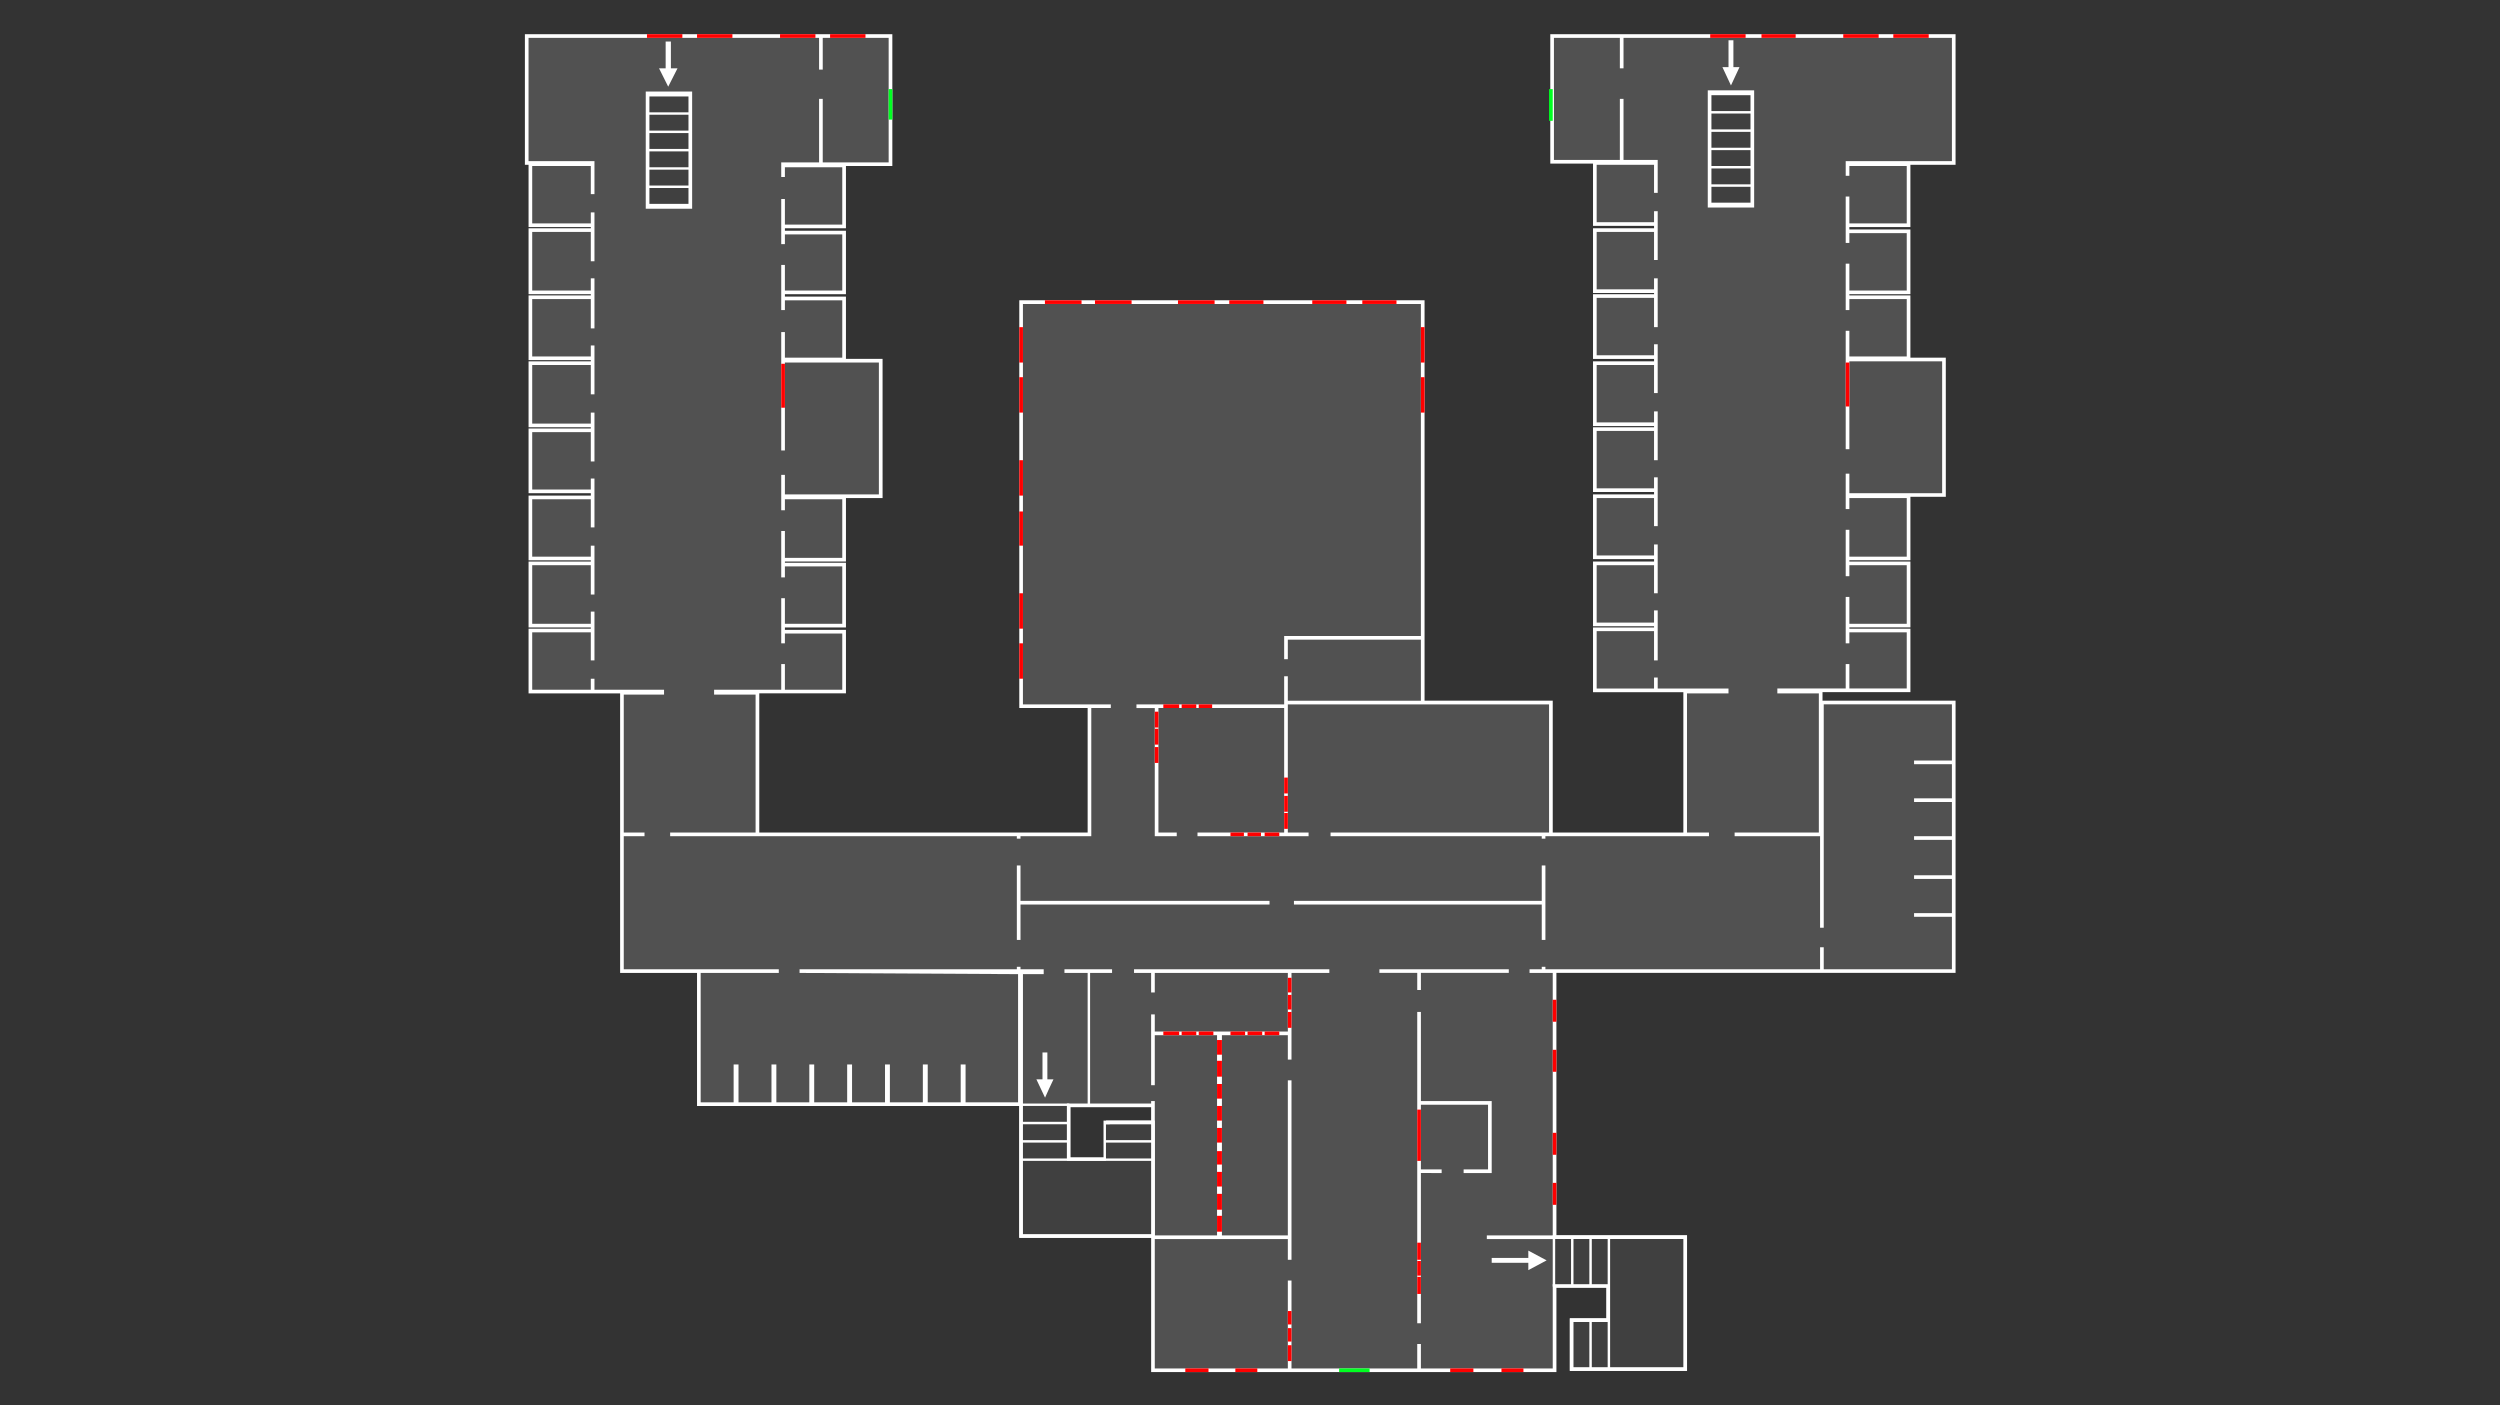 <?xml version="1.0" encoding="utf-8"?>
<!-- Generator: Adobe Illustrator 24.3.0, SVG Export Plug-In . SVG Version: 6.00 Build 0)  -->
<svg version="1.1" id="Ebene_1" xmlns="http://www.w3.org/2000/svg" xmlns:xlink="http://www.w3.org/1999/xlink" x="0px" y="0px"
	 viewBox="0 0 2048 1151" style="enable-background:new 0 0 2048 1151;" xml:space="preserve">
<rect x="0" y="0" width="2048" height="1151" fill="#333333" stroke="none"/>
<style type="text/css">
	.st0{fill:#515151;}
	.st1{fill:#FFFFFF;}
	.st2{fill:#404040;}
	.st3{fill:#FF0000;}
	.st4{fill:#00FF21;}
</style>
<g id="Base">
	<path class="st0" d="M944.5,1122.5v-110h-108v-216h17v-1h-197v0l179,1v108h-46v-31h-1v31h-30v-31h-1v31h-30v-31h-1v31h-30v-31h-1
		v31h-30v-31h-1v31h-30v-31h-1v31h-30v-31h-1v31h-30v-109h-63v-228h33v-1h-108v-50h51v23v-27h-51v-51h51v24v-28h-51v-50h51v23v-28
		h-51v-50h51v24v-28h-51v-51h51v24v-28h-51v-50h51v24v-28h-51v-51h51v24v-28h-51v-50h51v23v-24h-54v-104h241v26v-26h57v105h-88v9v-8
		h50v50h-50v13v-8h50v49h-50v13v-8h50v50h-50v73v-72h80v111h-80v10v-9h50v51h-50v13v-9h50v50h-50v13v-8h50v49h-105v1h34v116h-70h284
		v2v-2h58v-105h-56v-331h329v275h-112v16v-16h112v53h-112v3h-121h15v105v-105h106v105v-108h217v108h-179h173v2v-2h116v-117h34v-1
		h-108v-50h50v24v-28h-50v-50h50v23v-28h-50v-50h50v23v-28h-50v-50h50v24v-28h-50v-50h50v23v-28h-50v-50h50v24v-28h-50v-50h50v23
		v-28h-50v-50h50v23v-24h-85v-103h57v25v-25h272v104h-87v9v-8h50v50h-50v13v-8h50v50h-50v13v-9h50v50h-50v73v-72h79v111h-79v10v-9
		h50v51h-50v13v-9h50v51h-50v13v-9h50v49h-106v1h34v117h-69h70v75v-183h108v49h-31h31v31h-31h31v31h-31h31v32h-31h31v31h-31h31v46
		h-346h19v218h-54h161v108h-93v-40h30v-28h-44v69H944.5z M1056.5,1013.5v17V1013.5z M999.5,1013.5v-167h-55v41v-41h54v167H999.5z
		 M1220.5,959.5v-56V959.5h-20H1220.5z M907.5,949.5v-30h37v-14h-69v44H907.5z M1056.5,846.5v20V846.5z M944.5,795.5h112h-126H944.5
		v16V795.5z M1162.5,795.5v14V795.5z M891,795.5h0.5h-18H891z M1264.5,739.5v29V739.5z"/>
	<path class="st1" d="M1599,31c0,33.7,0,67.3,0,101c-29,0-58,0-87,0c0,4,0,8,0,12c1,0,2,0,3,0c0-2.7,0-5.3,0-8c15.7,0,31.3,0,47,0
		c0,15.7,0,31.3,0,47c-15.7,0-31.3,0-47,0c0-7.3,0-14.7,0-22c-1,0-2,0-3,0c0,12.7,0,25.3,0,38c1,0,2,0,3,0c0-2.7,0-5.3,0-8
		c15.7,0,31.3,0,47,0c0,15.7,0,31.3,0,47c-15.7,0-31.3,0-47,0c0-7.3,0-14.7,0-22c-1,0-2,0-3,0c0,12.7,0,25.3,0,38c1,0,2,0,3,0
		c0-3,0-6,0-9c15.7,0,31.3,0,47,0c0,15.7,0,31.3,0,47c-15.7,0-31.3,0-47,0c0-7,0-14,0-21c-1,0-2,0-3,0c0,32.3,0,64.7,0,97
		c1,0,2,0,3,0c0-24,0-48,0-72c25.3,0,50.7,0,76,0c0,36,0,72,0,108c-25.3,0-50.7,0-76,0c0-5.3,0-10.7,0-16c-1,0-2,0-3,0
		c0,9.7,0,19.3,0,29c1,0,2,0,3,0c0-3,0-6,0-9c15.7,0,31.3,0,47,0c0,16,0,32,0,48c-15.7,0-31.3,0-47,0c0-7.3,0-14.7,0-22
		c-1,0-2,0-3,0c0,12.7,0,25.3,0,38c1,0,2,0,3,0c0-3,0-6,0-9c15.7,0,31.3,0,47,0c0,16,0,32,0,48c-15.7,0-31.3,0-47,0
		c0-7.3,0-14.7,0-22c-1,0-2,0-3,0c0,12.7,0,25.3,0,38c1,0,2,0,3,0c0-3,0-6,0-9c15.7,0,31.3,0,47,0c0,15.3,0,30.7,0,46
		c-15.7,0-31.3,0-47,0c0-6.7,0-13.3,0-20c-1,0-2,0-3,0c0,6.7,0,13.3,0,20c-18.7,0-37.3,0-56,0c0,1.3,0,2.7,0,4c11.3,0,22.7,0,34,0
		c0,38,0,76,0,114c-23,0-46,0-69,0c0,1,0,2,0,3c23.3,0,46.7,0,70,0c0,25,0,50,0,75c1,0,2,0,3,0c0-61,0-122,0-183c35,0,70,0,105,0
		c0,15.3,0,30.7,0,46c-10.3,0-20.7,0-31,0c0,1,0,2,0,3c10.3,0,20.7,0,31,0c0,9.3,0,18.7,0,28c-10.3,0-20.7,0-31,0c0,1,0,2,0,3
		c10.3,0,20.7,0,31,0c0,9.3,0,18.7,0,28c-10.3,0-20.7,0-31,0c0,1,0,2,0,3c10.3,0,20.7,0,31,0c0,9.7,0,19.3,0,29c-10.3,0-20.7,0-31,0
		c0,1,0,2,0,3c10.3,0,20.7,0,31,0c0,9.3,0,18.7,0,28c-10.3,0-20.7,0-31,0c0,1,0,2,0,3c10.3,0,20.7,0,31,0c0,14.3,0,28.7,0,43
		c-35,0-70,0-105,0c0-6,0-12,0-18c-1,0-2,0-3,0c0,6,0,12,0,18c-75,0-150,0-225,0c0-0.7,0-1.3,0-2c-1,0-2,0-3,0c0,0.7,0,1.3,0,2
		c-3.3,0-6.7,0-10,0c0,1,0,2,0,3c6.3,0,12.7,0,19,0c0,71.7,0,143.3,0,215c-18,0-36,0-54,0c0,1,0,2,0,3c53.7,0,107.3,0,161,0
		c0,35,0,70,0,105c-30,0-60,0-90,0c0-12.3,0-24.7,0-37c10,0,20,0,30,0c0-10.3,0-20.7,0-31c-15.7,0-31.3,0-47,0c0,23,0,46,0,69
		c-36,0-72,0-108,0c0-6.7,0-13.3,0-20c-1,0-2,0-3,0c0,6.7,0,13.3,0,20c-34.3,0-68.7,0-103,0c0-24,0-48,0-72c-1,0-2,0-3,0
		c0,24,0,48,0,72c-36.3,0-72.7,0-109,0c0-35.3,0-70.7,0-106c36.3,0,72.7,0,109,0c0,5.7,0,11.3,0,17c1,0,2,0,3,0c0-49,0-98,0-147
		c-1,0-2,0-3,0c0,42.3,0,84.7,0,127c-18,0-36,0-54,0c0-54.7,0-109.3,0-164c18,0,36,0,54,0c0,6.7,0,13.3,0,20c1,0,2,0,3,0
		c0-23.7,0-47.3,0-71c10.3,0,20.7,0,31,0c0-1,0-2,0-3c-53.3,0-106.7,0-160,0c0,1,0,2,0,3c4.7,0,9.3,0,14,0c0,5.3,0,10.7,0,16
		c1,0,2,0,3,0c0-5.3,0-10.7,0-16c36.3,0,72.7,0,109,0c0,16,0,32,0,48c-36.3,0-72.7,0-109,0c0-4.7,0-9.3,0-14c-1,0-2,0-3,0
		c0,19.3,0,38.7,0,58c1,0,2,0,3,0c0-13.7,0-27.3,0-41c17,0,34,0,51,0c0,54.7,0,109.3,0,164c-17,0-34,0-51,0c0-36.7,0-73.3,0-110
		c-1,0-2,0-3,0c0,0.7,0,1.3,0,2c-16.7,0-33.3,0-50,0c0-35.7,0-71.3,0-107c6,0,12,0,18,0c0-1,0-2,0-3c-13,0-26,0-39,0c0,1,0,2,0,3
		c6.3,0,12.7,0,19,0c0,35.7,0,71.3,0,107c-5.7,0-11.3,0-17,0c0,15.7,0,31.3,0,47c11.7,0,23.3,0,35,0c0-10,0-20,0-30
		c11.3,0,22.7,0,34,0c0,30,0,60,0,90c-35,0-70,0-105,0c0-71,0-142,0-213c5.7,0,11.3,0,17,0c0-1.3,0-2.7,0-4c-6.3,0-12.7,0-19,0
		c0-0.7,0-1.3,0-2c-1,0-2,0-3,0c0,0.7,0,1.3,0,2c-59.3,0-118.7,0-178,0c0,1,0,2,0,3c59.7,0.3,119.3,0.7,179,1c0,35,0,70,0,105
		c-14.3,0-28.7,0-43,0c0-10.3,0-20.7,0-31c-1.3,0-2.7,0-4,0c0,10.3,0,20.7,0,31c-9,0-18,0-27,0c0-10.3,0-20.7,0-31c-1.3,0-2.7,0-4,0
		c0,10.3,0,20.7,0,31c-9,0-18,0-27,0c0-10.3,0-20.7,0-31c-1.3,0-2.7,0-4,0c0,10.3,0,20.7,0,31c-9,0-18,0-27,0c0-10.3,0-20.7,0-31
		c-1.3,0-2.7,0-4,0c0,10.3,0,20.7,0,31c-9,0-18,0-27,0c0-10.3,0-20.7,0-31c-1.3,0-2.7,0-4,0c0,10.3,0,20.7,0,31c-9,0-18,0-27,0
		c0-10.3,0-20.7,0-31c-1.3,0-2.7,0-4,0c0,10.3,0,20.7,0,31c-9,0-18,0-27,0c0-10.3,0-20.7,0-31c-1.3,0-2.7,0-4,0c0,10.3,0,20.7,0,31
		c-9,0-18,0-27,0c0-35.3,0-70.7,0-106c21.3,0,42.7,0,64,0c0-1,0-2,0-3c-42.3,0-84.7,0-127,0c0-36.3,0-72.7,0-109c5.7,0,11.3,0,17,0
		c0-1,0-2,0-3c-5.7,0-11.3,0-17,0c0-37.7,0-75.3,0-113c11,0,22,0,33,0c0-1.3,0-2.7,0-4c-19,0-38,0-57,0c0-3,0-6,0-9c-1,0-2,0-3,0
		c0,3,0,6,0,9c-16,0-32,0-48,0c0-15.7,0-31.3,0-47c16,0,32,0,48,0c0,7.7,0,15.3,0,23c1,0,2,0,3,0c0-13.3,0-26.7,0-40c-1,0-2,0-3,0
		c0,3.3,0,6.7,0,10c-16,0-32,0-48,0c0-16,0-32,0-48c16,0,32,0,48,0c0,8,0,16,0,24c1,0,2,0,3,0c0-13.3,0-26.7,0-40c-1,0-2,0-3,0
		c0,3,0,6,0,9c-16,0-32,0-48,0c0-15.7,0-31.3,0-47c16,0,32,0,48,0c0,7.7,0,15.3,0,23c1,0,2,0,3,0c0-13.3,0-26.7,0-40c-1,0-2,0-3,0
		c0,3,0,6,0,9c-16,0-32,0-48,0c0-15.7,0-31.3,0-47c16,0,32,0,48,0c0,8,0,16,0,24c1,0,2,0,3,0c0-13.3,0-26.7,0-40c-1,0-2,0-3,0
		c0,3,0,6,0,9c-16,0-32,0-48,0c0-16,0-32,0-48c16,0,32,0,48,0c0,8,0,16,0,24c1,0,2,0,3,0c0-13.3,0-26.7,0-40c-1,0-2,0-3,0
		c0,3,0,6,0,9c-16,0-32,0-48,0c0-15.7,0-31.3,0-47c16,0,32,0,48,0c0,8,0,16,0,24c1,0,2,0,3,0c0-13.7,0-27.3,0-41c-1,0-2,0-3,0
		c0,3.3,0,6.7,0,10c-16,0-32,0-48,0c0-16,0-32,0-48c16,0,32,0,48,0c0,8,0,16,0,24c1,0,2,0,3,0c0-13.3,0-26.7,0-40c-1,0-2,0-3,0
		c0,3,0,6,0,9c-16,0-32,0-48,0c0-15.7,0-31.3,0-47c16,0,32,0,48,0c0,7.7,0,15.3,0,23c1,0,2,0,3,0c0-9,0-18,0-27c-18,0-36,0-54,0
		c0-33.7,0-67.3,0-101c79.3,0,158.7,0,238,0c0,8.7,0,17.3,0,26c1,0,2,0,3,0c0-8.7,0-17.3,0-26c18,0,36,0,54,0c0,34,0,68,0,102
		c-18,0-36,0-54,0c0-17.3,0-34.7,0-52c-1,0-2,0-3,0c0,17.3,0,34.7,0,52c-10.3,0-20.7,0-31,0c0,4,0,8,0,12c1,0,2,0,3,0
		c0-2.7,0-5.3,0-8c15.7,0,31.3,0,47,0c0,15.7,0,31.3,0,47c-15.7,0-31.3,0-47,0c0-7,0-14,0-21c-1,0-2,0-3,0c0,12.3,0,24.7,0,37
		c1,0,2,0,3,0c0-2.7,0-5.3,0-8c15.7,0,31.3,0,47,0c0,15.3,0,30.7,0,46c-15.7,0-31.3,0-47,0c0-7,0-14,0-21c-1,0-2,0-3,0
		c0,12.3,0,24.7,0,37c1,0,2,0,3,0c0-2.7,0-5.3,0-8c15.7,0,31.3,0,47,0c0,15.7,0,31.3,0,47c-15.7,0-31.3,0-47,0c0-7,0-14,0-21
		c-1,0-2,0-3,0c0,32.3,0,64.7,0,97c1,0,2,0,3,0c0-24,0-48,0-72c25.7,0,51.3,0,77,0c0,36,0,72,0,108c-25.7,0-51.3,0-77,0
		c0-5.3,0-10.7,0-16c-1,0-2,0-3,0c0,9.7,0,19.3,0,29c1,0,2,0,3,0c0-3,0-6,0-9c15.7,0,31.3,0,47,0c0,16,0,32,0,48
		c-15.7,0-31.3,0-47,0c0-7.3,0-14.7,0-22c-1,0-2,0-3,0c0,12.7,0,25.3,0,38c1,0,2,0,3,0c0-3,0-6,0-9c15.7,0,31.3,0,47,0
		c0,15.7,0,31.3,0,47c-15.7,0-31.3,0-47,0c0-7,0-14,0-21c-1,0-2,0-3,0c0,12.3,0,24.7,0,37c1,0,2,0,3,0c0-2.7,0-5.3,0-8
		c15.7,0,31.3,0,47,0c0,15.3,0,30.7,0,46c-15.7,0-31.3,0-47,0c0-7,0-14,0-21c-1,0-2,0-3,0c0,7,0,14,0,21c-18.3,0-36.7,0-55,0
		c0,1.3,0,2.7,0,4c11.3,0,22.7,0,34,0c0,37.7,0,75.3,0,113c-23.3,0-46.7,0-70,0c0,1,0,2,0,3c94.7,0,189.3,0,284,0c0,0.7,0,1.3,0,2
		c1,0,2,0,3,0c0-0.7,0-1.3,0-2c19.3,0,38.7,0,58,0c0-35,0-70,0-105c5.3,0,10.7,0,16,0c0-1,0-2,0-3c-24,0-48,0-72,0
		c0-109.3,0-218.7,0-328c108.7,0,217.3,0,326,0c0,90.7,0,181.3,0,272c-37.3,0-74.7,0-112,0c0,6.3,0,12.7,0,19c1,0,2,0,3,0
		c0-5.3,0-10.7,0-16c36.3,0,72.7,0,109,0c0,16.7,0,33.3,0,50c-36.3,0-72.7,0-109,0c0-6.7,0-13.3,0-20c-1,0-2,0-3,0
		c0,7.7,0,15.3,0,23c-40.3,0-80.7,0-121,0c0,1,0,2,0,3c5,0,10,0,15,0c0,35,0,70,0,105c6,0,12,0,18,0c0-1,0-2,0-3c-5,0-10,0-15,0
		c0-34,0-68,0-102c34.3,0,68.7,0,103,0c0,34,0,68,0,102c-23.7,0-47.3,0-71,0c0,1,0,2,0,3c30.3,0,60.7,0,91,0c0-1,0-2,0-3
		c-5.7,0-11.3,0-17,0c0-35,0-70,0-105c71.3,0,142.7,0,214,0c0,35,0,70,0,105c-59.7,0-119.3,0-179,0c0,1,0,2,0,3
		c57.7,0,115.3,0,173,0c0,0.7,0,1.3,0,2c1,0,2,0,3,0c0-0.7,0-1.3,0-2c44.7,0,89.3,0,134,0c0-1,0-2,0-3c-6,0-12,0-18,0
		c0-38,0-76,0-114c11.3,0,22.7,0,34,0c0-1.3,0-2.7,0-4c-19.3,0-38.7,0-58,0c0-3,0-6,0-9c-1,0-2,0-3,0c0,3,0,6,0,9
		c-15.7,0-31.3,0-47,0c0-15.7,0-31.3,0-47c15.7,0,31.3,0,47,0c0,8,0,16,0,24c1,0,2,0,3,0c0-13.7,0-27.3,0-41c-1,0-2,0-3,0
		c0,3.3,0,6.7,0,10c-15.7,0-31.3,0-47,0c0-15.7,0-31.3,0-47c15.7,0,31.3,0,47,0c0,7.7,0,15.3,0,23c1,0,2,0,3,0c0-13.3,0-26.7,0-40
		c-1,0-2,0-3,0c0,3,0,6,0,9c-15.7,0-31.3,0-47,0c0-15.7,0-31.3,0-47c15.7,0,31.3,0,47,0c0,7.7,0,15.3,0,23c1,0,2,0,3,0
		c0-13.3,0-26.7,0-40c-1,0-2,0-3,0c0,3,0,6,0,9c-15.7,0-31.3,0-47,0c0-15.7,0-31.3,0-47c15.7,0,31.3,0,47,0c0,8,0,16,0,24
		c1,0,2,0,3,0c0-13.3,0-26.7,0-40c-1,0-2,0-3,0c0,3,0,6,0,9c-15.7,0-31.3,0-47,0c0-15.7,0-31.3,0-47c15.7,0,31.3,0,47,0
		c0,7.7,0,15.3,0,23c1,0,2,0,3,0c0-13.3,0-26.7,0-40c-1,0-2,0-3,0c0,3,0,6,0,9c-15.7,0-31.3,0-47,0c0-15.7,0-31.3,0-47
		c15.7,0,31.3,0,47,0c0,8,0,16,0,24c1,0,2,0,3,0c0-13.3,0-26.7,0-40c-1,0-2,0-3,0c0,3,0,6,0,9c-15.7,0-31.3,0-47,0
		c0-15.7,0-31.3,0-47c15.7,0,31.3,0,47,0c0,7.7,0,15.3,0,23c1,0,2,0,3,0c0-13.3,0-26.7,0-40c-1,0-2,0-3,0c0,3,0,6,0,9
		c-15.7,0-31.3,0-47,0c0-15.7,0-31.3,0-47c15.7,0,31.3,0,47,0c0,7.7,0,15.3,0,23c1,0,2,0,3,0c0-9,0-18,0-27c-9.3,0-18.7,0-28,0
		c0-16.7,0-33.3,0-50c-1,0-2,0-3,0c0,16.7,0,33.3,0,50c-18,0-36,0-54,0c0-33.3,0-66.7,0-100c18,0,36,0,54,0c0,8.3,0,16.7,0,25
		c1,0,2,0,3,0c0-8.3,0-16.7,0-25C1419.7,31,1509.3,31,1599,31 M1060,741c67.7,0,135.3,0,203,0c0,9.7,0,19.3,0,29c1,0,2,0,3,0
		c0-20.3,0-40.7,0-61c-1,0-2,0-3,0c0,9.7,0,19.3,0,29c-67.7,0-135.3,0-203,0C1060,739,1060,740,1060,741 M833,770c1,0,2,0,3,0
		c0-9.7,0-19.3,0-29c68,0,136,0,204,0c0-1,0-2,0-3c-68,0-136,0-204,0c0-9.7,0-19.3,0-29c-1,0-2,0-3,0C833,729.3,833,749.7,833,770
		 M1130,797c10.3,0,20.7,0,31,0c0,4.7,0,9.3,0,14c1,0,2,0,3,0c0-4.7,0-9.3,0-14c24,0,48,0,72,0c0-1,0-2,0-3c-35.3,0-70.7,0-106,0
		C1130,795,1130,796,1130,797 M1161,1084h3c0-41,0-82.1,0-123.1c5.7,0,11.3,0.1,17,0.1c0-1,0-2,0-3c-5.7,0-11.3,0-17,0
		c0-17.7,0-35.3,0-53c18.3,0,36.7,0,55,0c0,17.7,0,35.3,0,53c-6.7,0-13.3,0-20,0c0,1,0,2,0,3c7.7,0,15.3,0,23,0c0-19.7,0-39.3,0-59
		c-19.3,0-38.7,0-58,0c0-24.3,0-48.7,0-73c-1,0-2,0-3,0C1161,914,1161,999,1161,1084 M1602,28h-3h-269h-3h-54h-3v3v100v3h3h32v1v47
		v3h3h47v2h-47h-3v3v47v3h3h47v1h-47h-3v3v47v3h3h47v2h-47h-3v3v47v3h3h47v1h-47h-3v3v47v3h3h47v2h-47h-3v3v47v3h3h47v2h-47h-3v3v47
		v3h3h47v1h-47h-3v3v47v3h3h47h3h21v1v114h-107V577v-3h-3h-102v-50v-3V249v-3h-3H838h-3v3v328v3h3h53v102h-55h-3H622V569v-1h18h3h47
		h3v-3v-46v-3h-3h-47v-2h47h3v-3v-47v-3h-3h-47v-1h47h3v-3v-48v-1h27h3v-3V297v-3h-3h-27v-1v-47v-3h-3h-47v-2h47h3v-3v-46v-3h-3h-47
		v-2h47h3v-3v-47v-1h35h3v-3V31v-3h-3h-54h-3H433h-3v3v101v3h3v1v47v3h3h48v1h-48h-3v3v48v3h3h48v1h-48h-3v3v47v3h3h48v1h-48h-3v3
		v48v3h3h48v1h-48h-3v3v47v3h3h48v2h-48h-3v3v47v3h3h48v1h-48h-3v3v48v3h3h48v1h-48h-3v3v47v3h3h48h3h21v1v113v3v109v3h3h60v106v3h3
		h27h3h1h27h3h1h27h3h1h27h3h1h27h3h1h27h3h1h27h3h1h43h1v105v3h3h105v1v106v3h3h109h3h103h3h108h3v-3v-66h41v25h-27h-3v3v37v3h3h90
		h3v-3v-105v-3h-3h-104V797h216h3h105h3v-3v-43v-3v-28v-3v-29v-3v-28v-3v-28v-3v-46v-3h-3h-105h-1v-6v-1h19h3h47h3v-3v-46v-3h-3h-47
		v-1h47h3v-3v-48v-3h-3h-47v-1h47h3v-3v-48v-1h26h3v-3V296v-3h-3h-26v-1v-47v-3h-3h-47v-1h47h3v-3v-47v-3h-3h-47v-2h47h3v-3v-47v-1
		h34h3v-3V31V28L1602,28z M894,907h49v11h-34h-3v3v27h-29v-41h14H894L894,907z"/>
</g>
<g id="Staircases">
	<g>
		<path class="st2" d="M837,906c12.3,0,24.7,0,37,0c0,15,0,30,0,45c10.7,0,21.3,0,32,0c0-10,0-20,0-30c12.7,0,25.3,0,38,0
			c0,30.3,0,60.7,0,91c-35.7,0-71.3,0-107,0C837,976.7,837,941.3,837,906z"/>
		<path class="st1" d="M904,918c0,10.7,0,21.3,0,32c-9.3,0-18.7,0-28,0c0-15.3,0-30.7,0-46c-13.7,0-27.3,0-41,0c0,36.7,0,73.3,0,110
			c37,0,74,0,111,0c0-32,0-64,0-96C932,918,918,918,904,918z M874,919h-36v-13h36V919z M838,921c12,0,24,0,36,0c0,4.3,0,8.7,0,13
			c-12,0-24,0-36,0C838,929.7,838,925.3,838,921z M838,936c12,0,24,0,36,0c0,4.3,0,8.7,0,13c-12,0-24,0-36,0
			C838,944.7,838,940.3,838,936z M906,936c12.3,0,24.7,0,37,0c0,4.3,0,8.7,0,13c-12.3,0-24.7,0-37,0C906,944.7,906,940.3,906,936z
			 M906,921c12.3,0,24.7,0,37,0c0,4.3,0,8.7,0,13c-12.3,0-24.7,0-37,0C906,929.7,906,925.3,906,921z M906,919 M943,1011
			c-35,0-70,0-105,0v-60c35,0,70,0,105,0C943,971,943,991,943,1011z"/>
		<path class="st1" d="M863,884.2c-1.7,0-3.4,0-5,0c0-7.3,0-14.7,0-22c-1.3,0-2.7,0-4,0c0,7.3,0,14.7,0,22c-1.7,0-3.4,0-5,0
			c2.4,5,4.7,10,7.1,15C858.3,894.2,860.6,889.2,863,884.2z"/>
	</g>
	<g>
		<path class="st2" d="M1273,1053c0-13,0-26,0-39c36,0,72,0,108,0c0,36,0,72,0,108c-31,0-62,0-93,0c0-13.3,0-26.7,0-40
			c10,0,20,0,30,0c0-9.7,0-19.3,0-29C1303,1053,1288,1053,1273,1053z"/>
		<path class="st1" d="M1286,1080c10,0,20,0,30,0c0-8.7,0-17.3,0-26c-14.7,0-29.3,0-44,0c0-14,0-28,0-42c36.7,0,73.3,0,110,0
			c0,37,0,74,0,111c-32,0-64,0-96,0C1286,1108.7,1286,1094.3,1286,1080z M1287,1052v-37h-13v37H1287z M1289,1015c0,12.3,0,24.7,0,37
			c4.3,0,8.7,0,13,0c0-12.3,0-24.7,0-37C1297.7,1015,1293.3,1015,1289,1015z M1304,1015c0,12.3,0,24.7,0,37c4.3,0,8.7,0,13,0
			c0-12.3,0-24.7,0-37C1312.7,1015,1308.3,1015,1304,1015z M1304,1083c0,12.3,0,24.7,0,37c4.3,0,8.7,0,13,0c0-12.3,0-24.7,0-37
			C1312.7,1083,1308.3,1083,1304,1083z M1289,1083c0,12.3,0,24.7,0,37c4.3,0,8.7,0,13,0c0-12.3,0-24.7,0-37
			C1297.7,1083,1293.3,1083,1289,1083z M1287,1083 M1379,1120c0-35,0-70,0-105h-60c0,35,0,70,0,105C1339,1120,1359,1120,1379,1120z"
			/>
		<path class="st1" d="M1252,1024.5c0,2,0,4,0,6c-10,0-20,0-30,0c0,1.3,0,2.7,0,4c10,0,20,0,30,0c0,2,0,4,0,6c5-2.7,10-5.3,15-8
			C1262,1029.8,1257,1027.2,1252,1024.5z"/>
	</g>
	<g>
		<rect x="1401" y="76" class="st2" width="34" height="92"/>
		<path class="st1" d="M1399,74v96h38V74H1399z M1434,91h-32V78h32V91z M1434,106h-32V93h32V106z M1434,121h-32v-13h32V121z
			 M1434,136h-32v-13h32V136z M1434,151h-32v-13h32V151z M1434,166h-32v-13h32V166z"/>
		<path class="st1" d="M1425,55c-1.7,0-3.3,0-5,0c0-7.3,0-14.7,0-22c-1.3,0-2.7,0-4,0c0,7.3,0,14.7,0,22c-1.7,0-3.3,0-5,0
			c2.3,5,4.7,10,7,15C1420.3,65,1422.7,60,1425,55z"/>
	</g>
	<g>
		<rect x="530" y="77" class="st2" width="35" height="92"/>
		<path class="st1" d="M529,75v96h38V75H529z M564,92h-32V79h32V92z M564,107h-32V94h32V107z M564,122h-32v-13h32V122z M564,137h-32
			v-13h32V137z M564,152h-32v-13h32V152z M564,167h-32v-13h32V167z"/>
		<path class="st1" d="M555,56c-1.8,0-3.6,0-5.4,0c0-7.3,0-14.7,0-22c-1.4,0-2.9,0-4.3,0c0,7.3,0,14.7,0,22c-1.8,0-3.6,0-5.4,0
			c2.5,5,5,10,7.5,15C550,66,552.5,61,555,56z"/>
	</g>
</g>
<g id="Windows">
	<rect x="1012" y="1121" class="st3" width="18" height="3"/>
	<rect x="971" y="1121" class="st3" width="19" height="3"/>
	<rect x="1188" y="1121" class="st3" width="19" height="3"/>
	<rect x="1230" y="1121" class="st3" width="18" height="3"/>
	<rect x="1055" y="1102" class="st3" width="3" height="13"/>
	<rect x="1055" y="1088" class="st3" width="3" height="11"/>
	<rect x="1055" y="1074" class="st3" width="3" height="11"/>
	<rect x="1161" y="1046" class="st3" width="3" height="14"/>
	<rect x="1161" y="1033" class="st3" width="3" height="12"/>
	<rect x="1161" y="1018" class="st3" width="3" height="14"/>
	<rect x="1272" y="969" class="st3" width="3" height="18"/>
	<rect x="1272" y="928" class="st3" width="3" height="18"/>
	<rect x="1272" y="860" class="st3" width="3" height="18"/>
	<rect x="1272" y="819" class="st3" width="3" height="18"/>
	<rect x="1161" y="909" class="st3" width="3" height="42"/>
	<rect x="997" y="996" class="st3" width="4" height="13"/>
	<rect x="997" y="978" class="st3" width="4" height="13"/>
	<rect x="997" y="960" class="st3" width="4" height="12"/>
	<rect x="997" y="943" class="st3" width="4" height="11"/>
	<rect x="997" y="924" class="st3" width="4" height="12"/>
	<rect x="997" y="906" class="st3" width="4" height="12"/>
	<rect x="997" y="888" class="st3" width="4" height="12"/>
	<rect x="997" y="869" class="st3" width="4" height="13"/>
	<rect x="997" y="852" class="st3" width="4" height="12"/>
	<rect x="1055" y="829" class="st3" width="3" height="13"/>
	<rect x="1055" y="815" class="st3" width="3" height="12"/>
	<rect x="1055" y="801" class="st3" width="3" height="12"/>
	<rect x="1036" y="845" class="st3" width="12" height="3"/>
	<rect x="1022" y="845" class="st3" width="12" height="3"/>
	<rect x="1008" y="845" class="st3" width="12" height="3"/>
	<rect x="982" y="845" class="st3" width="12" height="3"/>
	<rect x="968" y="845" class="st3" width="12" height="3"/>
	<rect x="953" y="845" class="st3" width="13" height="3"/>
	<rect x="1008" y="682" class="st3" width="11" height="3"/>
	<rect x="1022" y="682" class="st3" width="11" height="3"/>
	<rect x="1036" y="682" class="st3" width="12" height="3"/>
	<rect x="953" y="577" class="st3" width="13" height="3"/>
	<rect x="968" y="577" class="st3" width="12" height="3"/>
	<rect x="982" y="577" class="st3" width="11" height="3"/>
	<rect x="946" y="583" class="st3" width="3" height="13"/>
	<rect x="946" y="597" class="st3" width="3" height="13"/>
	<rect x="946" y="612" class="st3" width="3" height="13"/>
	<rect x="835" y="527" class="st3" width="3" height="29"/>
	<rect x="835" y="486" class="st3" width="3" height="29"/>
	<rect x="835" y="419" class="st3" width="3" height="28"/>
	<rect x="835" y="377" class="st3" width="3" height="29"/>
	<rect x="835" y="309" class="st3" width="3" height="29"/>
	<rect x="835" y="268" class="st3" width="3" height="29"/>
	<rect x="1164" y="268" class="st3" width="3" height="29"/>
	<rect x="1164" y="309" class="st3" width="3" height="29"/>
	<rect x="1512" y="297" class="st3" width="3" height="36"/>
	<rect x="640" y="298" class="st3" width="3" height="36"/>
	<rect x="856" y="246" class="st3" width="30" height="3"/>
	<rect x="897" y="246" class="st3" width="30" height="3"/>
	<rect x="965" y="246" class="st3" width="30" height="3"/>
	<rect x="1007" y="246" class="st3" width="28" height="3"/>
	<rect x="1075" y="246" class="st3" width="28" height="3"/>
	<rect x="1116" y="246" class="st3" width="28" height="3"/>
	<rect x="530" y="28" class="st3" width="29" height="3"/>
	<rect x="571" y="28" class="st3" width="29" height="3"/>
	<rect x="639" y="28" class="st3" width="29" height="3"/>
	<rect x="680" y="28" class="st3" width="29" height="3"/>
	<rect x="1401" y="28" class="st3" width="29" height="3"/>
	<rect x="1443" y="28" class="st3" width="28" height="3"/>
	<rect x="1510" y="28" class="st3" width="29" height="3"/>
	<rect x="1551" y="28" class="st3" width="29" height="3"/>
	<rect x="1052" y="637" class="st3" width="3" height="13"/>
	<rect x="1052" y="666" class="st3" width="3" height="13"/>
	<rect x="1052" y="652" class="st3" width="3" height="13"/>
</g>
<g id="Doors">
	<rect x="728" y="73" class="st4" width="3" height="25"/>
	<rect x="1269" y="73" class="st4" width="3" height="26"/>
	<rect x="1097" y="1121" class="st4" width="25" height="3"/>
</g>
</svg>
